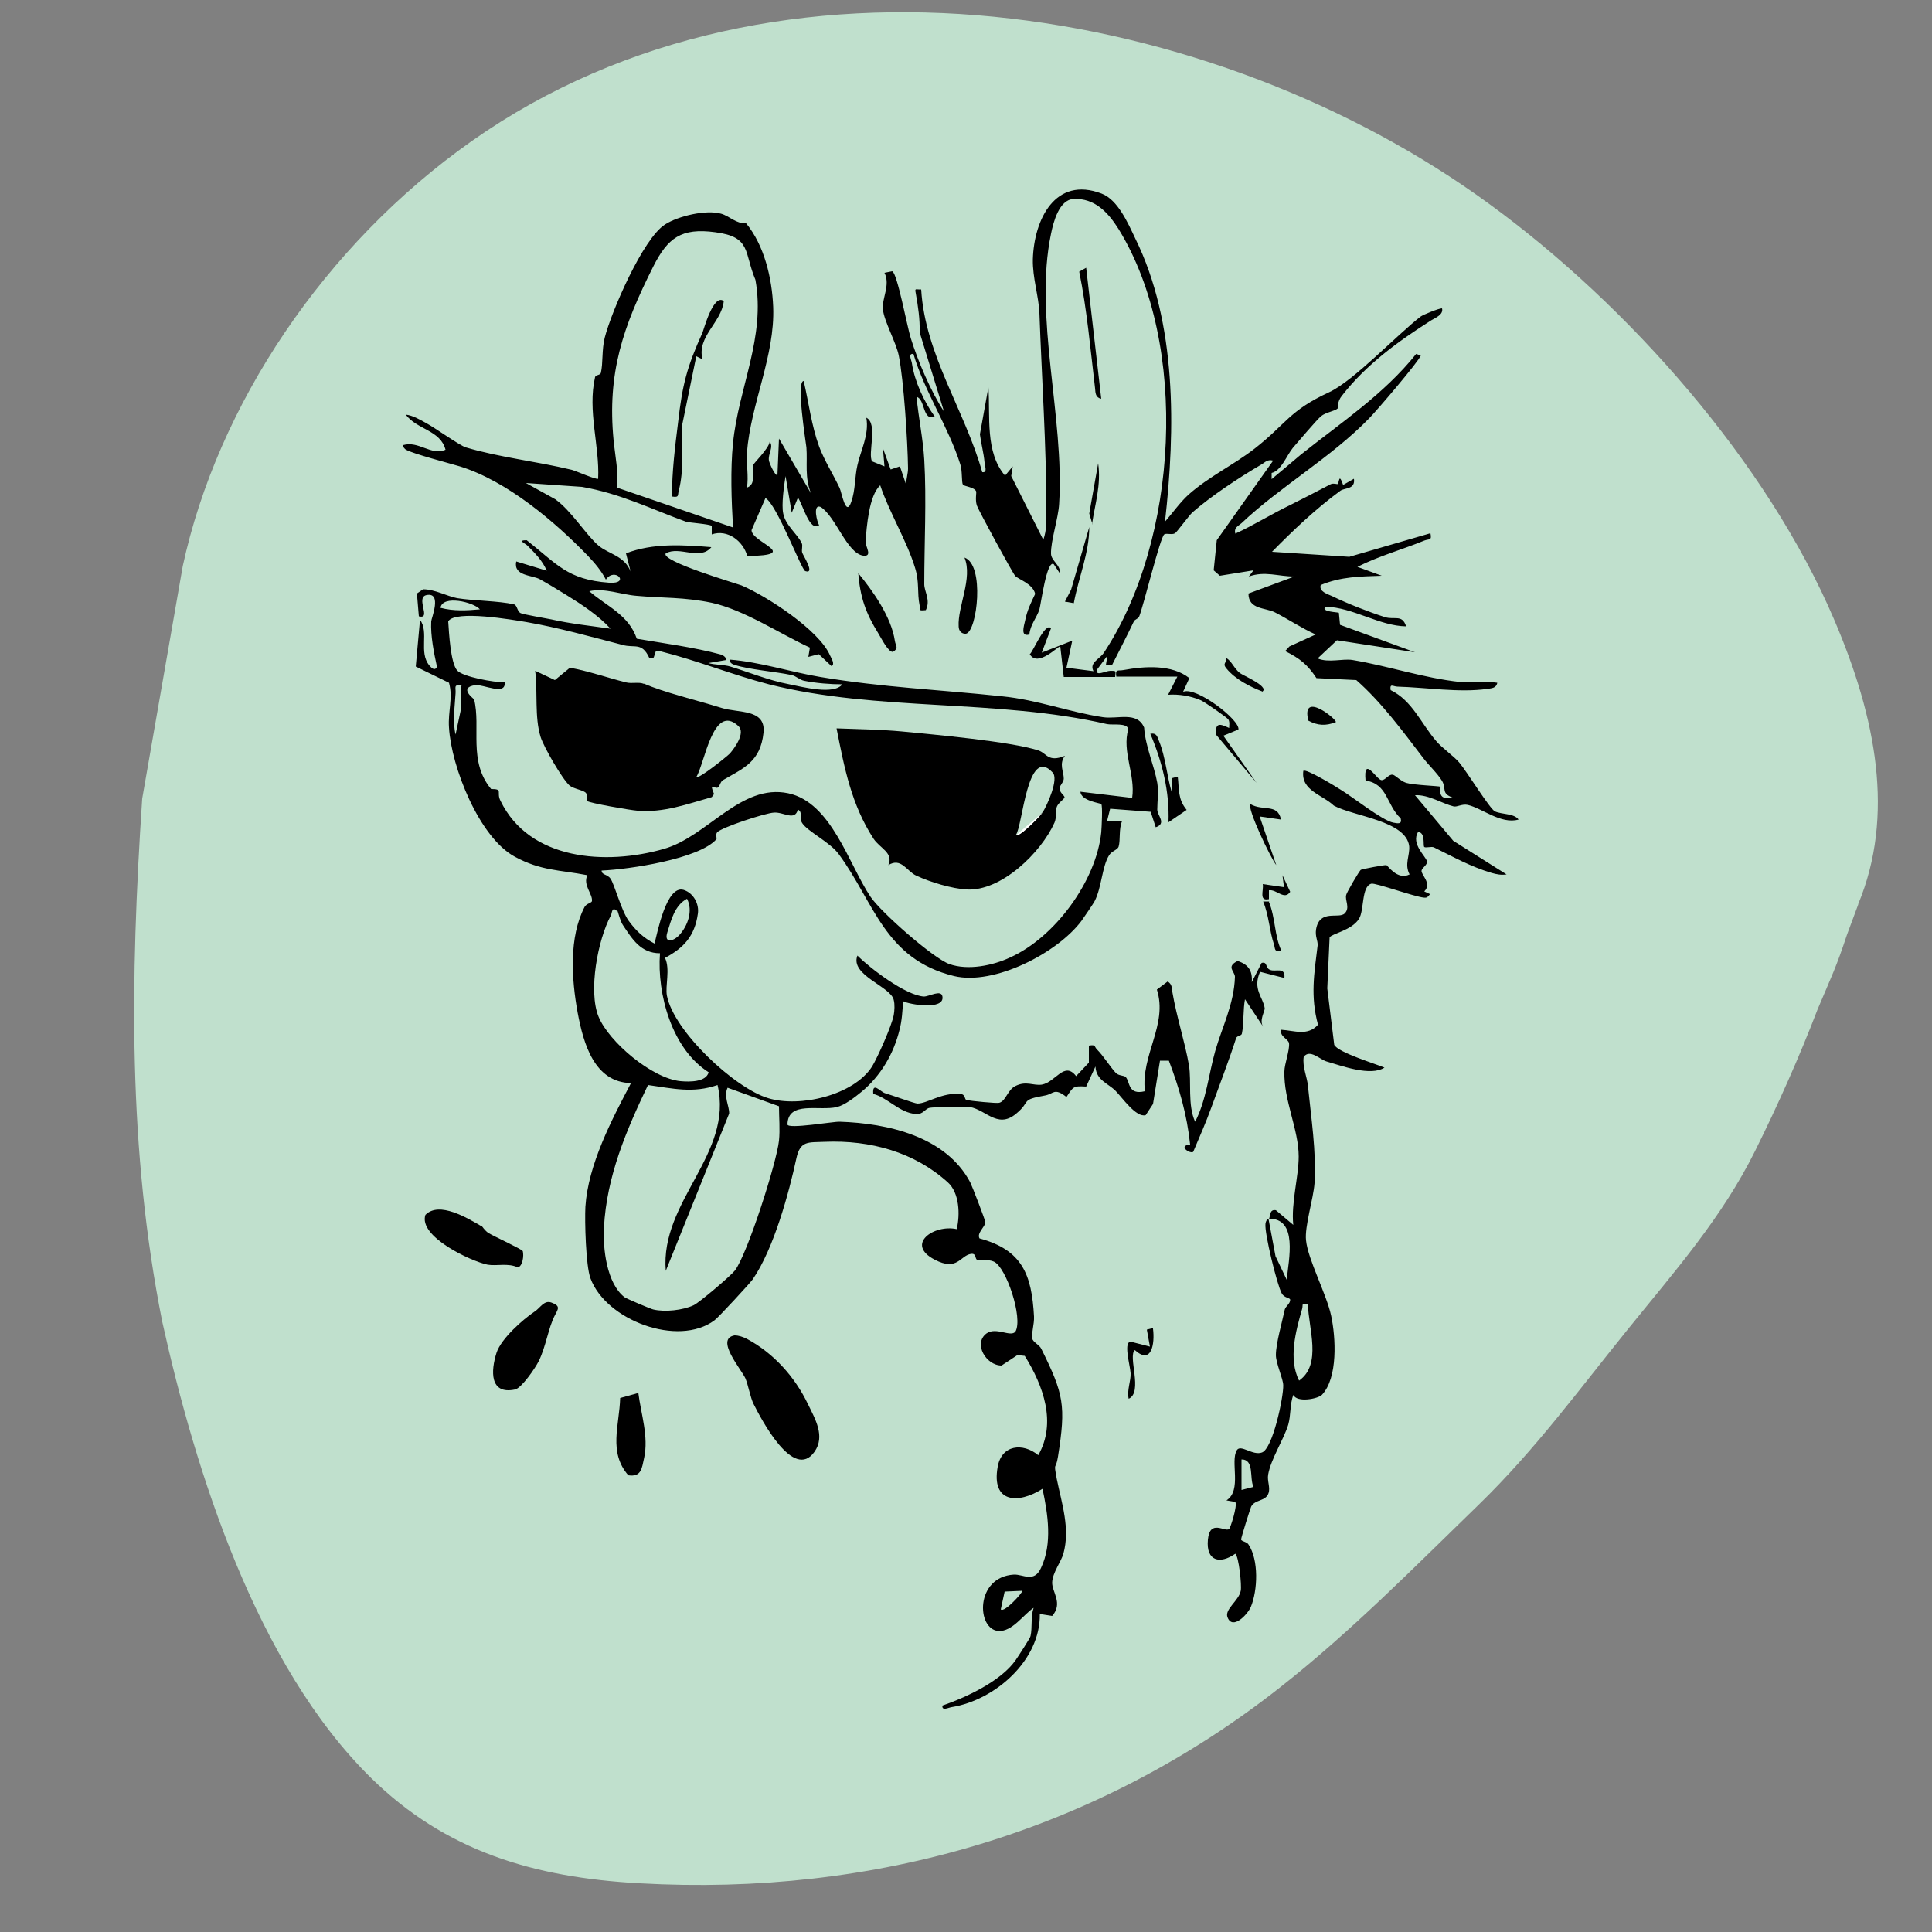 <svg viewBox="0 0 50 50" xmlns="http://www.w3.org/2000/svg" data-sanitized-data-name="Ebene 1" data-name="Ebene 1" id="Ebene_1">
  <rect x="0" y="0" width="50" height="50" fill="#808080" stroke="none"/>
  <defs>
    <style>
      .cls-1 {
        fill: #fff;
      }

      .cls-2 {
        fill: #c0e0cd;
      }
    </style>
  </defs>
  <path d="M48.09,23.4c.95-2.29.47-4.81-.62-7.36-1.73-4.06-5.31-8.13-8.94-10.77C31.5.13,20.16-1.95,12.21,3.65c-3.82,2.69-6.58,6.84-7.48,11-.35,2.01-.7,4.02-1.05,6.02-.31,4.7-.37,9.08.52,13.54.85,3.84,2.43,8.89,5.41,11.81,1.92,1.88,4.18,2.57,6.95,2.72,6.07.34,11.82-1.33,16.58-5.08,1.83-1.44,3.47-3.11,5.13-4.72,1.47-1.43,2.59-2.97,3.86-4.54,1.22-1.51,2.43-2.88,3.29-4.61.6-1.21,1.14-2.42,1.62-3.67.35-.83.48-1.08.76-1.93l.29-.78Z" class="cls-2"></path>
  <g>
    <path d="M32.84,31.55c.04-.08.01-.26.18-.23l.45.38c-.06-.56.14-1.25.14-1.77,0-.7-.39-1.45-.37-2.2,0-.19.14-.55.12-.73-.02-.12-.25-.17-.2-.35.34.02.68.17.95-.13-.2-.74-.1-1.32-.01-2.05.01-.13-.07-.23-.04-.42.09-.53.59-.26.74-.41s0-.34.04-.48c0-.04.34-.63.38-.65s.61-.13.66-.12c.03,0,.28.4.6.24-.14-.26.01-.49-.01-.73-.08-.66-1.43-.77-1.95-1.05-.29-.28-.86-.39-.79-.9.06-.07.85.41.97.49.3.18,1.08.8,1.36.85.11.02.23.05.19-.11-.38-.36-.33-.89-.91-.98-.06-.66.28-.03.41-.01.1.01.19-.16.29-.14.06,0,.2.16.35.21.2.06.85.08.89.1.02.01-.12.38.31.28-.3-.11-.15-.23-.27-.43s-.37-.43-.5-.61c-.52-.68-1.07-1.43-1.72-2l-1.03-.05c-.23-.35-.43-.51-.81-.7l.11-.12.68-.31c-.36-.16-.7-.39-1.05-.57-.25-.13-.69-.07-.69-.49l1.19-.44c-.42,0-.76-.15-1.18,0l.12-.16-.87.14-.16-.14.08-.78,1.46-2.06c-.16-.04-.21.05-.32.11-.58.34-1.29.81-1.77,1.23-.08.07-.41.52-.45.54-.08.05-.22-.01-.28.03-.11.09-.53,1.83-.65,2.13-.03.06-.12.07-.14.13-.18.38-.37.74-.56,1.12h-.16s.04-.24.04-.24l-.27.36c-.05.19.22.03.35.03.16,0,.13,0,.12.16h-1.33s-.09-.79-.09-.79c-.03-.04-.58.56-.79.2.07-.03.4-.85.55-.67l-.24.63.79-.31-.15.7.7.09c-.12-.22.16-.31.27-.48,1.92-2.9,2.22-7.97.38-10.96-.27-.43-.62-.81-1.17-.78-.37.02-.52.6-.58.9-.45,2.15.35,4.75.21,6.99-.02.37-.22.96-.21,1.29,0,.18.26.3.23.51l-.16-.24c-.18-.12-.33,1.03-.37,1.17-.07.22-.24.4-.26.65-.24.07-.14-.22-.11-.36.05-.26.15-.46.26-.69-.06-.27-.45-.38-.52-.47-.07-.08-.94-1.68-.99-1.82-.05-.16,0-.34-.02-.37-.06-.11-.31-.12-.34-.17-.04-.06-.01-.36-.07-.53-.3-.95-.93-1.89-1.21-2.85-.15-.02-.05.16-.04.24.07.47.31.99.59,1.38-.32.13-.24-.45-.47-.51.05.53.17,1.1.2,1.63.06,1.04,0,2.17,0,3.22,0,.19.17.41.04.67-.21.02-.13,0-.16-.12-.07-.34,0-.6-.12-.98-.21-.69-.67-1.44-.9-2.13-.29.26-.35,1.06-.38,1.46,0,.13.19.39-.06.36-.42-.06-.71-1.01-1.1-1.26-.22-.09-.09.41-.04.47-.25.19-.43-.56-.55-.71l-.16.39-.16-.95c-.04.25-.11.74-.06.97.06.31.37.53.48.77.03.06-.01.17.01.24s.35.57.08.48c-.1-.03-.74-1.74-1.03-1.89l-.36.83c0,.32,1.31.65-.11.67-.11-.39-.51-.7-.92-.56v-.22c-.06-.05-.58-.08-.67-.11-.88-.32-1.7-.73-2.69-.9l-1.45-.1.76.42c.42.3.8.93,1.12,1.2.26.22.67.26.83.67l-.12-.47c.7-.27,1.47-.22,2.21-.16-.3.36-.82-.04-1.18.16-.15.2,1.83.78,1.96.83.66.28,2.01,1.16,2.29,1.81.03.07.14.23.04.28l-.33-.31-.27.07.04-.24c-.78-.36-1.71-.98-2.54-1.16-.71-.15-1.28-.12-1.94-.18-.4-.03-.83-.21-1.23-.12.45.39,1.02.61,1.23,1.23.7.12,1.48.22,2.18.41.06.02.13.07.14.14l-.47.08c.18.05.41.04.57.09.44.13.99.36,1.53.46.35.07,1.15.28,1.37,0-.31,0-.68-.03-.98-.09-.12-.02-.21-.12-.33-.15-.43-.09-1.09-.14-1.47-.26-.07-.02-.14-.06-.14-.14.79.06,1.57.32,2.35.45,1.61.27,3.11.33,4.7.5.92.09,1.74.41,2.61.54.38.06.89-.16,1.07.27.03.48.26.98.34,1.43.04.27,0,.45,0,.69,0,.16.25.36-.04.46l-.13-.4-1.05-.08-.08.32h.39c-.09.2-.04.49-.09.66-.03.09-.18.11-.25.23-.18.29-.19.83-.37,1.18-.01.03-.31.47-.34.51-.62.83-2.26,1.68-3.3,1.43-1.8-.44-2.06-1.9-2.98-3.15-.22-.31-.81-.59-.95-.81-.09-.14.03-.27-.11-.35-.08.31-.37.06-.62.08-.22.01-1.35.38-1.47.51-.05.06,0,.16-.02.18-.45.51-2.26.78-2.97.81,0,.12.15.09.23.21.1.14.28.83.47,1.09s.38.44.67.59c.07-.28.31-1.52.75-1.39.26.08.41.37.37.62-.08.57-.36.88-.85,1.14.14.29,0,.73.05.98.18.92,1.75,2.39,2.62,2.65.81.25,2.21-.07,2.69-.82.15-.25.51-1.06.56-1.33.02-.11.03-.28,0-.39-.07-.35-1.14-.64-.94-1.15.34.34,1.25,1.03,1.72,1.06.14,0,.45-.19.48,0,.06.36-.85.21-1.02.12-.01.23-.03.52-.09.74-.15.62-.49,1.2-.99,1.61-.17.14-.43.34-.63.39-.46.11-1.27-.17-1.28.45,0,.13,1.21-.08,1.35-.07,1.25.04,2.75.38,3.38,1.57.05.1.39.98.39,1.03,0,.12-.23.28-.15.42,1.11.3,1.35.94,1.41,2.02.01.19-.07.45-.05.56s.19.17.24.28c.58,1.17.64,1.46.43,2.79-.06.38-.12.09-.03.58.13.64.35,1.28.17,1.93-.06.21-.28.49-.29.74s.29.54,0,.87l-.32-.05c.02,1.2-1.16,2.23-2.28,2.41-.08.01-.26.11-.24-.04.61-.21,1.51-.63,1.89-1.17.05-.07.39-.59.39-.63.05-.22,0-.5.08-.73-.26.17-.55.62-.91.6-.57-.04-.61-1.4.4-1.46.24-.01.52.22.7-.17.3-.63.18-1.39.04-2.05-.63.4-1.33.37-1.16-.57.1-.57.65-.63,1.05-.3.48-.84.13-1.8-.35-2.57l-.19-.02-.41.27c-.4,0-.74-.57-.39-.83.25-.18.63.11.75-.05.2-.35-.24-1.67-.56-1.81-.16-.07-.29-.01-.42-.04-.08-.02-.02-.18-.17-.16-.28.04-.35.46-.94.15-.77-.4-.02-.92.57-.79.09-.38.07-.94-.23-1.21-.86-.78-2-1.1-3.19-1.05-.42.02-.63-.04-.73.43-.19.88-.58,2.33-1.13,3.13-.07.1-.9,1-.99,1.06-.94.7-2.81,0-3.21-1.09-.12-.32-.15-1.48-.13-1.85.07-1.09.68-2.25,1.18-3.2-.95-.02-1.23-1.02-1.38-1.82-.16-.87-.23-1.96.18-2.74.05-.09.18-.1.19-.15.02-.19-.24-.41-.12-.67-.72-.14-1.2-.11-1.88-.48-.92-.5-1.64-2.32-1.7-3.34-.03-.42.11-.77,0-1.16l-.86-.42.11-1.21c.24.32-.04.84.24,1.18.06.07.14.15.2.04-.08-.36-.17-.81-.15-1.18,0-.07.29-.76-.12-.68-.3.06.14.64-.2.55l-.05-.59.16-.11c.3,0,.62.18.88.23.44.07,1.08.07,1.47.16.09.02.08.19.18.23.11.04.59.12.79.16.48.11,1.04.17,1.53.24-.31-.34-.75-.63-1.14-.87-.21-.13-.49-.3-.69-.41s-.69-.08-.61-.46l.79.24c-.11-.26-.3-.45-.5-.65-.06-.06-.27-.14-.02-.14.79.62,1.05,1.02,2.13,1.1.57.04.15-.42-.08-.08-.12-.23-.28-.42-.46-.61-.85-.88-2.09-1.94-3.32-2.32-.3-.09-1.19-.32-1.39-.43-.04-.02-.1-.1-.08-.12.41-.12.72.28,1.1.12-.13-.51-.74-.52-1.03-.91.18.02.37.13.53.22.21.11.88.59,1.03.63.88.26,1.83.36,2.74.58.11.03.63.26.68.23.04-.85-.28-1.76-.08-2.63.01-.06.14-.05.15-.11.06-.25.02-.59.1-.91.17-.67.99-2.57,1.56-2.93.34-.22,1.06-.39,1.45-.28.22.06.38.26.65.25.47.57.67,1.42.7,2.16.05,1.27-.58,2.5-.68,3.78-.02.26.05.62,0,.9.25-.09.12-.39.16-.58,0-.04.41-.43.43-.61.11.14-.05.32-.02.49,0,.03.14.38.22.38l.04-.95.83,1.42c-.17-.41-.09-.79-.12-1.19-.02-.17-.27-1.72-.07-1.72.13.56.2,1.15.4,1.7.14.37.36.71.53,1.07.05.1.16.77.3.36.11-.31.09-.65.16-.95.08-.37.31-.79.23-1.23.31.15.03.94.15,1.13l.32.13-.04-.47.2.55.24-.08.16.47c0-.14.05-.28.05-.42-.01-.7-.11-2.27-.24-2.92-.07-.34-.38-.89-.41-1.19s.2-.63.04-.95l.2-.04c.13.04.39,1.45.48,1.73.19.61.52,1.38.86,1.9l-.63-2.05c.01-.34-.04-.67-.1-1.01-.03-.15,0-.09.14-.1.1,1.69,1.13,3.13,1.58,4.73.15.02.06-.17.06-.25-.02-.24-.09-.49-.12-.73l.22-1.22c.05.76-.09,1.68.43,2.29l.2-.24-.04.25.83,1.65c.09-.25.08-.49.08-.75,0-1.68-.12-3.44-.18-5.12-.02-.44-.18-.91-.17-1.39.03-1.03.58-2.16,1.78-1.7.42.16.68.76.87,1.16,1.08,2.19,1.04,4.94.77,7.33.21-.24.38-.49.61-.7.53-.47,1.17-.77,1.71-1.19.82-.64.89-.98,1.93-1.46.63-.29,1.78-1.51,2.37-1.96.05-.04.46-.21.55-.21.04.16-.16.24-.28.31-.85.54-1.68,1.14-2.31,1.95-.13.16-.1.31-.11.33-.07.07-.31.1-.43.2-.1.08-.61.68-.73.82-.17.21-.3.59-.55.65v.16s.66-.55.75-.63c1.04-.83,2.15-1.56,2.99-2.61l.12.04c-.04.14-1.15,1.44-1.34,1.63-.98,1.01-2.31,1.77-3.3,2.71-.09.08-.2.11-.16.27.48-.22.94-.51,1.42-.74.3-.15.69-.35,1.05-.54.07-.03.16,0,.17,0,.06-.03.03-.32.15.02l.28-.16c.04.28-.24.23-.35.31-.63.46-1.23,1.03-1.77,1.58l2,.13,2.1-.61c.04.2-.03.14-.16.19-.56.23-1.18.4-1.73.68l.63.23c-.56.02-1.05.02-1.58.24-.05.17.17.23.3.29.39.19.95.41,1.36.54.25.08.45-.08.55.24-.69-.01-1.37-.49-2.09-.51-.13.14.34.14.35.16l.03.31,1.94.71-2.02-.31-.5.47c.28.12.65,0,.9.04.91.15,1.85.47,2.79.57.28.03.66-.03.96.02-.03.15-.16.14-.27.16-.72.1-1.58-.04-2.31-.06-.11,0-.21-.1-.18.09.56.27.79.87,1.18,1.32.14.17.47.4.6.56.2.24.79,1.2.92,1.26.18.08.5.05.61.21-.46.13-.95-.3-1.32-.38-.14-.03-.27.06-.36.04-.29-.07-.65-.31-1-.29l.99,1.18,1.38.87c-.14.02-.25,0-.39-.04-.54-.16-.98-.41-1.49-.66-.06-.03-.21.02-.25-.01-.04-.04.04-.37-.16-.39-.19.31.2.63.23.76.02.09-.13.17-.14.24-.02.11.28.33.07.54l.15.07c-.06.07-.07.1-.16.09-.24-.02-1.26-.39-1.36-.36-.26.07-.18.69-.32.91-.19.3-.7.38-.76.48l-.06,1.32.18,1.46c.1.2,1.07.49,1.3.59-.36.23-1.09-.04-1.5-.16-.17-.05-.43-.33-.59-.12-.04.26.09.52.11.76.08.8.22,1.7.17,2.51-.03.41-.26,1.12-.22,1.48.05.5.53,1.39.65,1.95s.18,1.61-.24,2.05c-.1.1-.64.21-.74,0-.09.25-.06.52-.13.77-.12.39-.45.89-.52,1.29-.03.17.06.33.01.48-.07.22-.35.16-.45.35-.02.04-.26.8-.26.85,0,.05.15.06.19.13.27.4.24,1.19.06,1.62-.09.2-.47.6-.6.27-.09-.21.29-.43.34-.69.03-.14-.05-.89-.14-.96-.4.28-.76.19-.71-.36s.44-.19.55-.28c.03-.02.22-.6.16-.7l-.23-.04c.41-.26.09-1.01.27-1.3.1-.16.41.15.65.06.28-.1.56-1.44.55-1.74,0-.16-.19-.57-.19-.78,0-.3.16-.85.23-1.18.02-.08.14-.15.14-.25,0-.06-.15-.04-.22-.17-.12-.22-.45-1.56-.42-1.8.02-.13.08-.11.08-.12l.18.96.29.61c.05-.52.3-1.6-.47-1.58ZM18.97,13.64c-.04-.69-.07-1.48,0-2.17.14-1.43.85-2.74.58-4.23-.3-.71-.1-1.11-1.04-1.23-.88-.12-1.23.15-1.6.88-.79,1.57-1.2,2.76-1.03,4.51.04.4.13.82.09,1.22l3,1.03ZM12.42,15.77c-.16-.19-.97-.38-1.02-.04.34.09.68.07,1.02.04ZM16.91,17.02h-.11c-.19-.41-.38-.24-.69-.33-.81-.21-1.67-.45-2.48-.59-.36-.06-1.85-.32-2.03-.02.02.3.06,1.07.23,1.27.15.17.96.31,1.23.31.04.35-.55.05-.75.07-.46.06-.05.35-.04.37.18.72-.16,1.6.44,2.32.32,0,.13.08.24.3.75,1.55,2.73,1.68,4.23,1.25,1.13-.32,1.99-1.7,3.22-1.44,1.12.24,1.56,1.83,2.13,2.68.27.4,1.62,1.59,2.04,1.74.48.17,1.12.04,1.57-.17,1.16-.52,2.23-1.98,2.36-3.24.01-.12.04-.69,0-.73-.03-.03-.52-.08-.54-.32l1.34.16c.09-.6-.27-1.2-.1-1.78-.03-.17-.4-.1-.55-.13-2.86-.66-5.93-.32-8.75-1.03-.93-.24-1.87-.62-2.79-.85h-.14s-.05.15-.05.15ZM11.95,17.74c-.22-.03-.15.04-.16.2-.02.35-.08.73,0,1.07l.13-.61.02-.65ZM17.78,23.26c-.32.17-.41.55-.51.87-.09.29.15.24.31.07.22-.24.36-.63.2-.94ZM15.97,23.58c-.14-.14-.13.06-.16.11-.34.63-.59,1.96-.32,2.62s1.39,1.6,2.12,1.67c.23.02.66.03.73-.23-.95-.6-1.34-2.02-1.26-3.08-.5,0-.72-.37-.96-.73-.07-.1-.13-.36-.14-.37ZM17.23,32.89c-.15-1.81,1.76-3.02,1.34-4.81-.64.22-1.15.09-1.8,0-.56,1.17-1.07,2.36-1.14,3.69-.03.54.07,1.44.53,1.8.03.03.69.31.75.32.3.07.76.02,1.04-.11.15-.07.96-.76,1.07-.9.32-.42,1.08-2.79,1.14-3.36.03-.29,0-.6,0-.89l-1.33-.48c-.11.23.05.48.04.67M33.86,33.75c-.2-.02-.13,0-.16.12-.17.59-.36,1.3-.08,1.86.6-.42.24-1.36.23-1.97ZM32.44,38.48c-.11-.23.03-.71-.31-.71v.79s.31-.08.31-.08ZM26.45,41.17l-.45.02-.1.46c.09.1.58-.45.55-.47Z"></path>
    <path d="M32.37,25.47l.28-.55c.16-.04.09.13.22.18.14.06.4-.09.37.21l-.63-.16c-.2.45.08.66.12.94.01.08-.15.31-.04.48l-.47-.71c-.05.26-.03.66-.08.89-.01.06-.13.05-.15.12-.19.59-.42,1.18-.64,1.79-.14.39-.31.77-.47,1.15-.08.06-.41-.16-.08-.19-.08-.77-.28-1.46-.55-2.17h-.23s-.18,1.12-.18,1.12l-.19.29c-.25.07-.61-.46-.78-.63-.2-.2-.5-.27-.52-.63l-.24.52c-.34-.02-.33,0-.51.27-.32-.25-.33-.08-.55-.04-.67.12-.35.14-.75.47-.51.43-.82-.17-1.29-.18-.14,0-.85.01-.95.03-.12.02-.17.18-.36.16-.42-.03-.72-.42-1.1-.52-.03-.33.18-.06.3-.02.17.05.75.26.84.27.26,0,.63-.29,1.11-.25.15.01.1.15.17.16.09.02.77.09.84.07.18-.05.21-.34.43-.44.27-.13.45,0,.67-.03.36-.06.58-.62.89-.22l.33-.35v-.44c.19-.03.13.02.21.1.17.17.34.45.49.61.07.07.2.06.25.1.12.12.05.48.5.37-.11-.94.6-1.72.31-2.63l.28-.21c.12.08.1.16.12.27.11.65.33,1.31.43,1.9.07.42-.04,1.03.16,1.46.29-.56.35-1.23.52-1.83s.49-1.22.51-1.92c0-.14-.24-.26.07-.41.31.1.4.29.36.61Z"></path>
    <path d="M19.33,34.65c.69.37,1.24.98,1.58,1.69.19.39.45.83.17,1.23-.54.77-1.38-.84-1.58-1.24-.08-.16-.14-.5-.21-.66-.11-.24-.79-1.02-.28-1.11.11,0,.22.04.32.09Z"></path>
    <path d="M14.36,34.04c-.17.32-.23.81-.42,1.19-.09.18-.44.69-.61.73-.66.14-.63-.48-.48-.95.12-.37.69-.87.99-1.07.14-.09.24-.3.43-.23.25.09.17.17.09.33Z"></path>
    <path d="M12.47,31.73s.08.12.17.18c.15.09.87.42.89.47.03.11,0,.39-.13.42-.25-.12-.54-.03-.78-.07-.44-.09-1.8-.73-1.61-1.29.36-.36,1.08.08,1.46.3Z"></path>
    <path d="M16.52,36.05c.07.55.27,1.13.15,1.68-.06.27-.07.5-.41.45-.52-.6-.23-1.29-.21-2l.47-.13Z"></path>
    <path d="M22.2,14.82c.39.47.87,1.15.96,1.77.02.13.11.18-.05.28-.12.02-.31-.37-.38-.48-.33-.53-.47-.94-.52-1.57Z"></path>
    <path d="M30.63,17.9c.34-.13,1.47.74,1.42.98l-.39.16.86,1.22-1.06-1.26c0-.31.11-.27.35-.16,0-.07.02-.15-.02-.22-.02-.04-.62-.46-.72-.5-.26-.11-.56-.16-.84-.14l.24-.47h-1.58c-.03-.21.04-.14.19-.17.54-.1,1.25-.15,1.7.21l-.16.35Z"></path>
    <path d="M24.96,14.43c.53.18.33,1.91.04,1.97-.12.01-.19-.08-.19-.19-.03-.51.37-1.25.15-1.78Z"></path>
    <path d="M30.32,20.5v-.36s.16-.04.16-.04c.04.34,0,.58.23.86l-.47.32c.03-.79-.16-1.56-.47-2.29.17-.03.18.08.23.2.16.39.2.89.32,1.3Z"></path>
    <path d="M28.11,6.93l.39,3.39c-.15-.03-.15-.15-.16-.27-.12-1.01-.21-2.04-.41-3.02l.18-.1Z"></path>
    <path d="M33.15,21.21l-.55-.08.43,1.26c-.15-.19-.76-1.47-.67-1.58.33.19.7-.02.79.39Z"></path>
    <path d="M29.84,34.39c.05.39-.04.94-.47.55-.19.16.22,1.09-.16,1.26-.05-.22.06-.46.05-.66s-.21-.87.03-.81l.47.12-.08-.44.16-.04Z"></path>
    <path d="M27.79,15.61l-.23-.04.16-.31.47-1.62c0,.68-.28,1.31-.4,1.97Z"></path>
    <path d="M34.57,18.69c-.26.1-.47.09-.71-.04-.2-.8.76-.02.71.04Z"></path>
    <path d="M32.84,23.03v.24c-.27.06-.13-.23-.16-.39l.55.08-.04-.31.2.43c-.15.23-.35-.07-.55-.04Z"></path>
    <path d="M32.68,17.9c-.34-.13-.71-.32-.94-.6-.11-.13,0-.13,0-.27.15.1.19.26.35.39.08.06.74.34.59.47Z"></path>
    <path d="M28.27,13.56l-.08-.27.23-1.3c.08.56-.08,1.04-.16,1.58Z"></path>
    <path d="M32.84,23.34c.17.42.14.87.32,1.26-.19.03-.15-.02-.19-.16-.12-.36-.13-.75-.28-1.11h.16Z"></path>
    <path d="M27.56,19.56c-.16.21-.03.41-.03.59,0,.09-.1.17-.11.25,0,.11.12.18.13.23,0,.05-.16.14-.2.25s0,.27-.06.41c-.35.78-1.38,1.78-2.27,1.73-.38-.02-.95-.19-1.31-.36-.24-.11-.39-.48-.72-.27.14-.32-.21-.43-.38-.68-.58-.89-.76-1.85-.96-2.86.55.02,1.15.03,1.69.08.83.08,2.82.26,3.53.49.22.07.25.32.69.14ZM26.98,21.03c.12-.19.43-.87.26-1.04-.66-.71-.77,1.38-.95,1.62.08.07.63-.5.68-.58Z"></path>
    <path d="M16.66,17.69c.52.23,1.37.43,2.01.63.45.14,1.15.02,1.09.64-.08.76-.52.92-1.05,1.23-.07.04-.08.16-.13.19-.08.05-.24-.16-.1.17l-.06.08c-.64.18-1.25.41-1.93.35-.16-.01-1.26-.2-1.29-.25-.02-.04,0-.15-.03-.2-.05-.08-.32-.11-.43-.2-.19-.17-.67-1-.75-1.26-.16-.52-.07-1.16-.14-1.71l.51.24.39-.32c.49.09.97.26,1.45.38.16.04.33-.02.47.04ZM19.11,18.79c-.66-.61-.87.97-1.09,1.32.06.06.79-.53.87-.61.12-.14.41-.53.22-.71Z"></path>
    <path d="M18.73,7.8c-.06.55-.7.91-.55,1.5l-.16-.08-.37,1.8c0,.51.05,1.17-.08,1.66-.04.14.02.2-.18.17,0-.65.08-1.29.16-1.93.11-.97.23-1.43.63-2.31.03-.07.29-1.05.56-.81Z"></path>
    <path d="M26.98,21.03c-.05.08-.6.65-.68.58" class="cls-1"></path>
  </g>
</svg>
